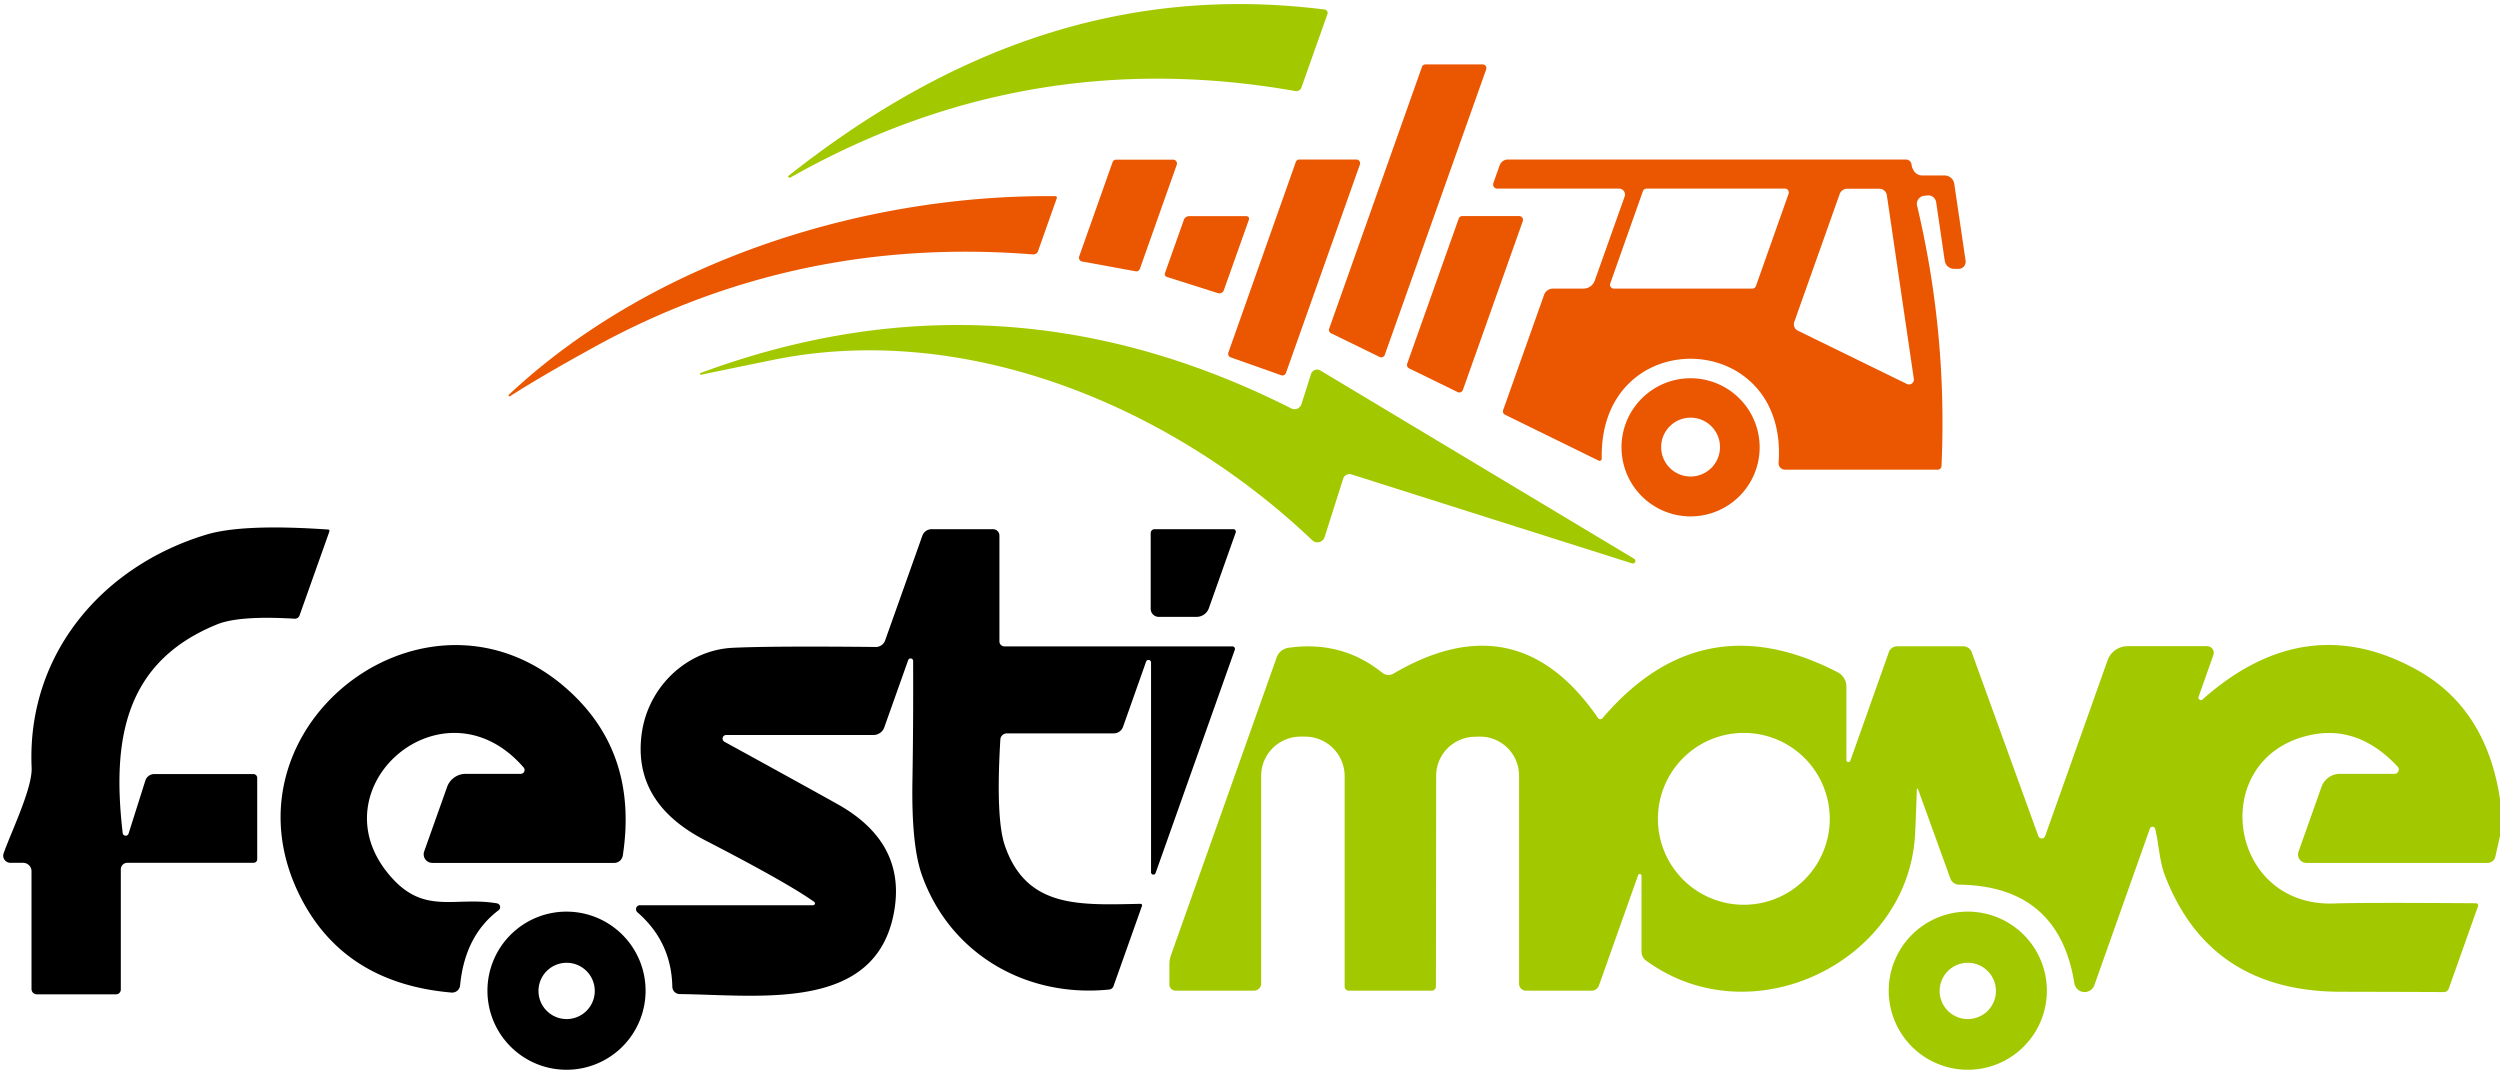 <?xml version="1.0" encoding="UTF-8" standalone="no"?>
<!DOCTYPE svg PUBLIC "-//W3C//DTD SVG 1.1//EN" "http://www.w3.org/Graphics/SVG/1.1/DTD/svg11.dtd">
<svg xmlns="http://www.w3.org/2000/svg" version="1.1" viewBox="0.00 0.00 215.00 93.00">
<path fill="#a2c800" d="
  M 67.79 15.14
  C 81.52 4.27 96.54 -1.38 113.92 0.82
  A 0.30 0.29 13.6 0 1 114.16 1.21
  L 111.92 7.53
  A 0.47 0.46 14.7 0 1 111.40 7.83
  Q 88.30 3.76 67.99 15.26
  A 0.15 0.15 0.0 0 1 67.79 15.21
  L 67.78 15.20
  A 0.05 0.04 -40.3 0 1 67.79 15.14
  Z"
/>
<path fill="#eb5600" d="
  M 118.65 30.70
  L 114.47 28.66
  A 0.32 0.32 0.0 0 1 114.31 28.26
  L 122.29 5.75
  A 0.32 0.32 0.0 0 1 122.60 5.54
  L 127.51 5.54
  A 0.32 0.32 0.0 0 1 127.81 5.97
  L 119.09 30.52
  A 0.32 0.32 0.0 0 1 118.65 30.70
  Z"
/>
<path fill="#eb5600" d="
  M 97.66 23.33
  L 93.06 22.49
  A 0.33 0.33 0.0 0 1 92.81 22.05
  L 95.68 13.95
  A 0.33 0.33 0.0 0 1 95.99 13.73
  L 100.89 13.73
  A 0.33 0.33 0.0 0 1 101.20 14.17
  L 98.03 23.12
  A 0.33 0.33 0.0 0 1 97.66 23.33
  Z"
/>
<path fill="#eb5600" d="
  M 110.18 32.27
  L 105.83 30.73
  A 0.32 0.32 0.0 0 1 105.64 30.32
  L 111.44 13.93
  A 0.32 0.32 0.0 0 1 111.75 13.72
  L 116.65 13.72
  A 0.32 0.32 0.0 0 1 116.95 14.15
  L 110.59 32.08
  A 0.32 0.32 0.0 0 1 110.18 32.27
  Z"
/>
<path fill="#eb5600" d="
  M 137.75 39.44
  A 0.19 0.18 11.9 0 1 137.48 39.61
  L 129.44 35.67
  A 0.32 0.32 0.0 0 1 129.27 35.27
  L 132.79 25.36
  A 0.82 0.81 9.6 0 1 133.56 24.82
  L 136.18 24.82
  A 1.03 1.03 0.0 0 0 137.15 24.13
  L 139.72 16.90
  A 0.51 0.51 0.0 0 0 139.24 16.22
  L 128.76 16.22
  A 0.36 0.35 -80.1 0 1 128.43 15.74
  L 128.97 14.22
  A 0.76 0.75 -80.1 0 1 129.68 13.72
  L 163.91 13.72
  A 0.50 0.49 88.1 0 1 164.40 14.19
  Q 164.41 14.38 164.56 14.64
  A 0.85 0.85 0.0 0 0 165.31 15.09
  L 167.23 15.09
  A 0.85 0.84 -3.9 0 1 168.07 15.82
  L 169.04 22.42
  A 0.61 0.60 85.8 0 1 168.45 23.12
  L 168.04 23.12
  A 0.81 0.80 85.8 0 1 167.25 22.43
  L 166.51 17.39
  A 0.69 0.68 82.2 0 0 165.75 16.81
  L 165.46 16.84
  A 0.70 0.69 -10.4 0 0 164.87 17.69
  Q 167.48 28.67 166.97 40.07
  A 0.33 0.33 0.0 0 1 166.64 40.39
  L 153.51 40.39
  A 0.55 0.55 0.0 0 1 152.96 39.80
  C 153.81 28.14 137.51 27.73 137.75 39.44
  Z
  M 138.48 24.38
  A 0.33 0.33 0.0 0 0 138.79 24.82
  L 150.70 24.82
  A 0.33 0.33 0.0 0 0 151.01 24.60
  L 153.82 16.66
  A 0.33 0.33 0.0 0 0 153.51 16.22
  L 141.60 16.22
  A 0.33 0.33 0.0 0 0 141.29 16.44
  L 138.48 24.38
  Z
  M 164.59 32.58
  L 162.27 16.79
  A 0.66 0.65 -4.0 0 0 161.62 16.23
  L 158.87 16.23
  A 0.70 0.68 9.3 0 0 158.21 16.69
  L 154.31 27.68
  A 0.61 0.61 0.0 0 0 154.62 28.44
  L 163.99 33.02
  A 0.42 0.42 0.0 0 0 164.59 32.58
  Z"
/>
<path fill="#eb5600" d="
  M 43.76 33.95
  C 55.92 22.55 74.12 16.71 90.77 16.87
  A 0.13 0.12 8.6 0 1 90.89 17.03
  L 89.27 21.60
  A 0.43 0.42 12.3 0 1 88.83 21.88
  Q 68.58 20.27 51.22 29.78
  Q 46.72 32.25 43.85 34.08
  A 0.08 0.08 0.0 0 1 43.76 33.95
  Z"
/>
<path fill="#eb5600" d="
  M 100.19 23.48
  L 101.81 18.91
  A 0.49 0.47 9.2 0 1 102.27 18.59
  L 107.20 18.59
  A 0.22 0.22 0.0 0 1 107.41 18.88
  L 105.25 24.96
  A 0.41 0.40 18.4 0 1 104.74 25.21
  L 100.36 23.82
  A 0.26 0.26 0.0 0 1 100.19 23.48
  Z"
/>
<path fill="#eb5600" d="
  M 125.36 33.72
  L 121.18 31.68
  A 0.33 0.33 0.0 0 1 121.02 31.27
  L 125.45 18.80
  A 0.33 0.33 0.0 0 1 125.76 18.58
  L 130.65 18.58
  A 0.33 0.33 0.0 0 1 130.96 19.02
  L 125.81 33.53
  A 0.33 0.33 0.0 0 1 125.36 33.72
  Z"
/>
<path fill="#a2c800" d="
  M 60.24 32.08
  Q 86.08 22.51 111.04 35.12
  A 0.63 0.63 0.0 0 0 111.93 34.75
  L 112.75 32.16
  A 0.55 0.55 0.0 0 1 113.55 31.86
  L 140.53 48.05
  A 0.22 0.22 0.0 0 1 140.35 48.45
  L 116.23 40.80
  A 0.57 0.57 0.0 0 0 115.51 41.17
  L 113.92 46.18
  A 0.65 0.65 0.0 0 1 112.85 46.46
  C 100.75 34.94 83.04 27.56 66.44 30.96
  Q 62.04 31.86 60.28 32.23
  A 0.08 0.08 0.0 0 1 60.24 32.08
  Z"
/>
<path fill="#eb5600" d="
  M 151.33 38.47
  A 5.94 5.94 0.0 0 1 145.39 44.41
  A 5.94 5.94 0.0 0 1 139.45 38.47
  A 5.94 5.94 0.0 0 1 145.39 32.53
  A 5.94 5.94 0.0 0 1 151.33 38.47
  Z
  M 147.92 38.45
  A 2.53 2.53 0.0 0 0 145.39 35.92
  A 2.53 2.53 0.0 0 0 142.86 38.45
  A 2.53 2.53 0.0 0 0 145.39 40.98
  A 2.53 2.53 0.0 0 0 147.92 38.45
  Z"
/>
<path fill="#000000" d="
  M 11.06 71.68
  L 12.50 67.13
  A 0.81 0.80 -81.0 0 1 13.26 66.57
  L 21.79 66.57
  A 0.33 0.33 0.0 0 1 22.12 66.90
  L 22.12 73.90
  A 0.31 0.30 0.0 0 1 21.81 74.20
  L 10.95 74.20
  A 0.56 0.56 0.0 0 0 10.39 74.76
  L 10.39 85.10
  A 0.41 0.40 90.0 0 1 9.99 85.51
  L 3.16 85.51
  A 0.45 0.45 0.0 0 1 2.71 85.06
  L 2.71 74.92
  A 0.73 0.72 -0.0 0 0 1.98 74.20
  L 0.89 74.20
  A 0.61 0.61 0.0 0 1 0.31 73.39
  C 0.96 71.55 2.80 67.77 2.72 66.02
  C 2.29 56.29 8.78 48.69 17.74 45.98
  Q 20.87 45.03 28.22 45.54
  A 0.12 0.12 0.0 0 1 28.33 45.70
  L 25.76 52.93
  A 0.42 0.42 0.0 0 1 25.35 53.21
  Q 20.57 52.92 18.66 53.70
  C 10.67 56.95 9.63 63.70 10.55 71.63
  A 0.26 0.26 0.0 0 0 11.06 71.68
  Z"
/>
<path fill="#000000" d="
  M 70.02 77.56
  Q 67.72 75.92 60.65 72.27
  Q 54.41 69.05 55.18 63.14
  C 55.72 59.03 59.10 55.90 63.02 55.71
  Q 66.47 55.55 75.31 55.64
  A 0.85 0.84 10.0 0 0 76.12 55.08
  L 79.32 46.08
  A 0.85 0.85 0.0 0 1 80.12 45.51
  L 85.40 45.51
  A 0.55 0.55 0.0 0 1 85.95 46.06
  L 85.95 55.16
  A 0.43 0.43 0.0 0 0 86.38 55.59
  L 105.98 55.59
  A 0.22 0.22 0.0 0 1 106.19 55.89
  L 99.38 75.08
  A 0.20 0.20 0.0 0 1 98.99 75.01
  L 98.99 56.99
  A 0.22 0.22 0.0 0 0 98.56 56.91
  L 96.58 62.51
  A 0.84 0.84 0.0 0 1 95.79 63.07
  L 86.60 63.07
  A 0.57 0.56 1.6 0 0 86.03 63.60
  Q 85.62 70.44 86.43 72.76
  C 88.31 78.14 92.85 77.83 98.08 77.73
  A 0.13 0.13 0.0 0 1 98.21 77.91
  L 95.76 84.81
  A 0.44 0.43 6.2 0 1 95.39 85.10
  C 88.22 85.83 81.71 82.02 79.30 75.30
  Q 78.37 72.74 78.47 67.12
  Q 78.55 62.33 78.53 56.85
  A 0.22 0.22 0.0 0 0 78.10 56.78
  L 76.05 62.55
  A 1.00 0.98 9.4 0 1 75.11 63.21
  L 62.45 63.21
  A 0.31 0.31 0.0 0 0 62.30 63.79
  Q 69.77 67.89 72.05 69.17
  Q 77.84 72.42 76.93 78.18
  C 75.52 87.08 65.47 85.57 58.45 85.49
  A 0.64 0.64 0.0 0 1 57.82 84.86
  Q 57.74 80.99 54.82 78.46
  A 0.35 0.34 65.1 0 1 55.04 77.85
  L 69.93 77.85
  A 0.16 0.16 0.0 0 0 70.02 77.56
  Z"
/>
<path fill="#000000" d="
  M 106.27 45.80
  L 103.96 52.31
  A 1.12 1.11 9.6 0 1 102.91 53.05
  L 99.65 53.05
  A 0.69 0.69 0.0 0 1 98.96 52.36
  L 98.96 45.85
  A 0.34 0.33 90.0 0 1 99.29 45.51
  L 106.07 45.51
  A 0.22 0.21 -80.3 0 1 106.27 45.80
  Z"
/>
<path fill="#000000" d="
  M 42.89 78.27
  Q 39.98 80.46 39.57 84.74
  A 0.69 0.69 0.0 0 1 38.82 85.36
  Q 29.49 84.55 25.75 76.96
  C 18.59 62.43 36.80 48.51 48.85 59.33
  Q 54.91 64.77 53.56 73.58
  A 0.75 0.75 0.0 0 1 52.82 74.21
  L 37.18 74.21
  A 0.74 0.74 0.0 0 1 36.48 73.22
  L 38.45 67.68
  A 1.70 1.70 0.0 0 1 40.05 66.55
  L 44.78 66.55
  A 0.33 0.33 0.0 0 0 45.03 66.00
  C 38.07 57.98 26.79 67.93 33.74 75.54
  C 36.59 78.67 39.19 77.08 42.75 77.69
  A 0.33 0.33 0.0 0 1 42.89 78.27
  Z"
/>
<path fill="#a2c800" d="
  M 215.00 68.72
  L 215.00 71.89
  L 214.60 73.67
  A 0.69 0.67 5.7 0 1 213.93 74.21
  L 198.35 74.21
  A 0.72 0.72 0.0 0 1 197.67 73.25
  L 199.65 67.67
  A 1.69 1.67 -80.1 0 1 201.23 66.55
  L 205.93 66.55
  A 0.37 0.37 0.0 0 0 206.20 65.93
  Q 202.81 62.31 198.66 63.22
  C 189.80 65.16 191.54 78.03 200.74 77.70
  Q 203.10 77.61 212.94 77.68
  A 0.19 0.18 11.2 0 1 213.11 77.93
  L 210.59 85.03
  A 0.44 0.44 0.0 0 1 210.16 85.32
  Q 209.52 85.31 201.26 85.29
  Q 190.01 85.26 186.18 75.28
  C 185.71 74.06 185.66 72.56 185.35 71.29
  A 0.24 0.24 0.0 0 0 184.89 71.26
  L 180.11 84.74
  A 0.89 0.89 0.0 0 1 178.40 84.58
  Q 177.06 76.19 168.47 76.08
  A 0.81 0.80 80.4 0 1 167.73 75.55
  L 164.94 67.84
  A 0.05 0.05 0.0 0 0 164.85 67.86
  Q 164.74 71.11 164.68 71.99
  C 163.92 82.80 150.61 89.22 141.56 82.61
  A 0.96 0.93 -72.6 0 1 141.17 81.84
  L 141.17 75.31
  A 0.15 0.15 0.0 0 0 140.88 75.26
  L 137.51 84.75
  A 0.69 0.68 9.5 0 1 136.86 85.20
  L 131.24 85.20
  A 0.60 0.60 0.0 0 1 130.64 84.60
  L 130.64 66.71
  A 3.36 3.36 0.0 0 0 127.18 63.35
  L 126.89 63.36
  A 3.37 3.36 0.1 0 0 123.51 66.72
  L 123.49 84.83
  A 0.37 0.36 -90.0 0 1 123.13 85.20
  L 115.99 85.20
  A 0.35 0.35 0.0 0 1 115.64 84.85
  L 115.64 66.75
  A 3.40 3.40 0.0 0 0 112.24 63.35
  L 111.84 63.35
  A 3.38 3.38 0.0 0 0 108.46 66.73
  L 108.46 84.58
  A 0.63 0.62 -0.0 0 1 107.83 85.20
  L 101.11 85.20
  A 0.54 0.53 0.0 0 1 100.57 84.67
  L 100.57 82.93
  A 2.39 2.34 55.8 0 1 100.72 82.10
  L 109.79 56.55
  A 1.27 1.26 5.3 0 1 110.81 55.71
  Q 115.40 55.06 118.88 57.86
  A 0.85 0.84 48.8 0 0 119.84 57.93
  Q 130.50 51.67 137.43 61.75
  A 0.24 0.24 0.0 0 0 137.81 61.77
  Q 146.34 51.76 158.05 57.82
  A 1.39 1.37 14.0 0 1 158.79 59.04
  L 158.79 65.37
  A 0.18 0.17 -35.9 0 0 159.13 65.42
  L 162.44 56.09
  A 0.76 0.76 0.0 0 1 163.16 55.58
  L 168.84 55.58
  A 0.77 0.77 0.0 0 1 169.57 56.10
  L 175.30 71.91
  A 0.31 0.31 0.0 0 0 175.88 71.91
  L 181.25 56.79
  A 1.84 1.83 9.7 0 1 182.98 55.57
  L 189.81 55.57
  A 0.57 0.57 0.0 0 1 190.35 56.33
  L 189.08 59.92
  A 0.21 0.21 0.0 0 0 189.42 60.15
  Q 198.27 52.30 207.86 57.61
  Q 213.82 60.92 215.00 68.72
  Z
  M 157.36 70.42
  A 7.39 7.39 0.0 0 0 149.97 63.03
  A 7.39 7.39 0.0 0 0 142.58 70.42
  A 7.39 7.39 0.0 0 0 149.97 77.81
  A 7.39 7.39 0.0 0 0 157.36 70.42
  Z"
/>
<path fill="#000000" d="
  M 55.52 85.20
  A 6.80 6.80 0.0 0 1 48.72 92.00
  A 6.80 6.80 0.0 0 1 41.92 85.20
  A 6.80 6.80 0.0 0 1 48.72 78.40
  A 6.80 6.80 0.0 0 1 55.52 85.20
  Z
  M 51.15 85.22
  A 2.42 2.42 0.0 0 0 48.73 82.80
  A 2.42 2.42 0.0 0 0 46.31 85.22
  A 2.42 2.42 0.0 0 0 48.73 87.64
  A 2.42 2.42 0.0 0 0 51.15 85.22
  Z"
/>
<path fill="#a2c800" d="
  M 176.03 85.20
  A 6.80 6.80 0.0 0 1 169.23 92.00
  A 6.80 6.80 0.0 0 1 162.43 85.20
  A 6.80 6.80 0.0 0 1 169.23 78.40
  A 6.80 6.80 0.0 0 1 176.03 85.20
  Z
  M 171.65 85.22
  A 2.42 2.42 0.0 0 0 169.23 82.80
  A 2.42 2.42 0.0 0 0 166.81 85.22
  A 2.42 2.42 0.0 0 0 169.23 87.64
  A 2.42 2.42 0.0 0 0 171.65 85.22
  Z"
/>
</svg>
